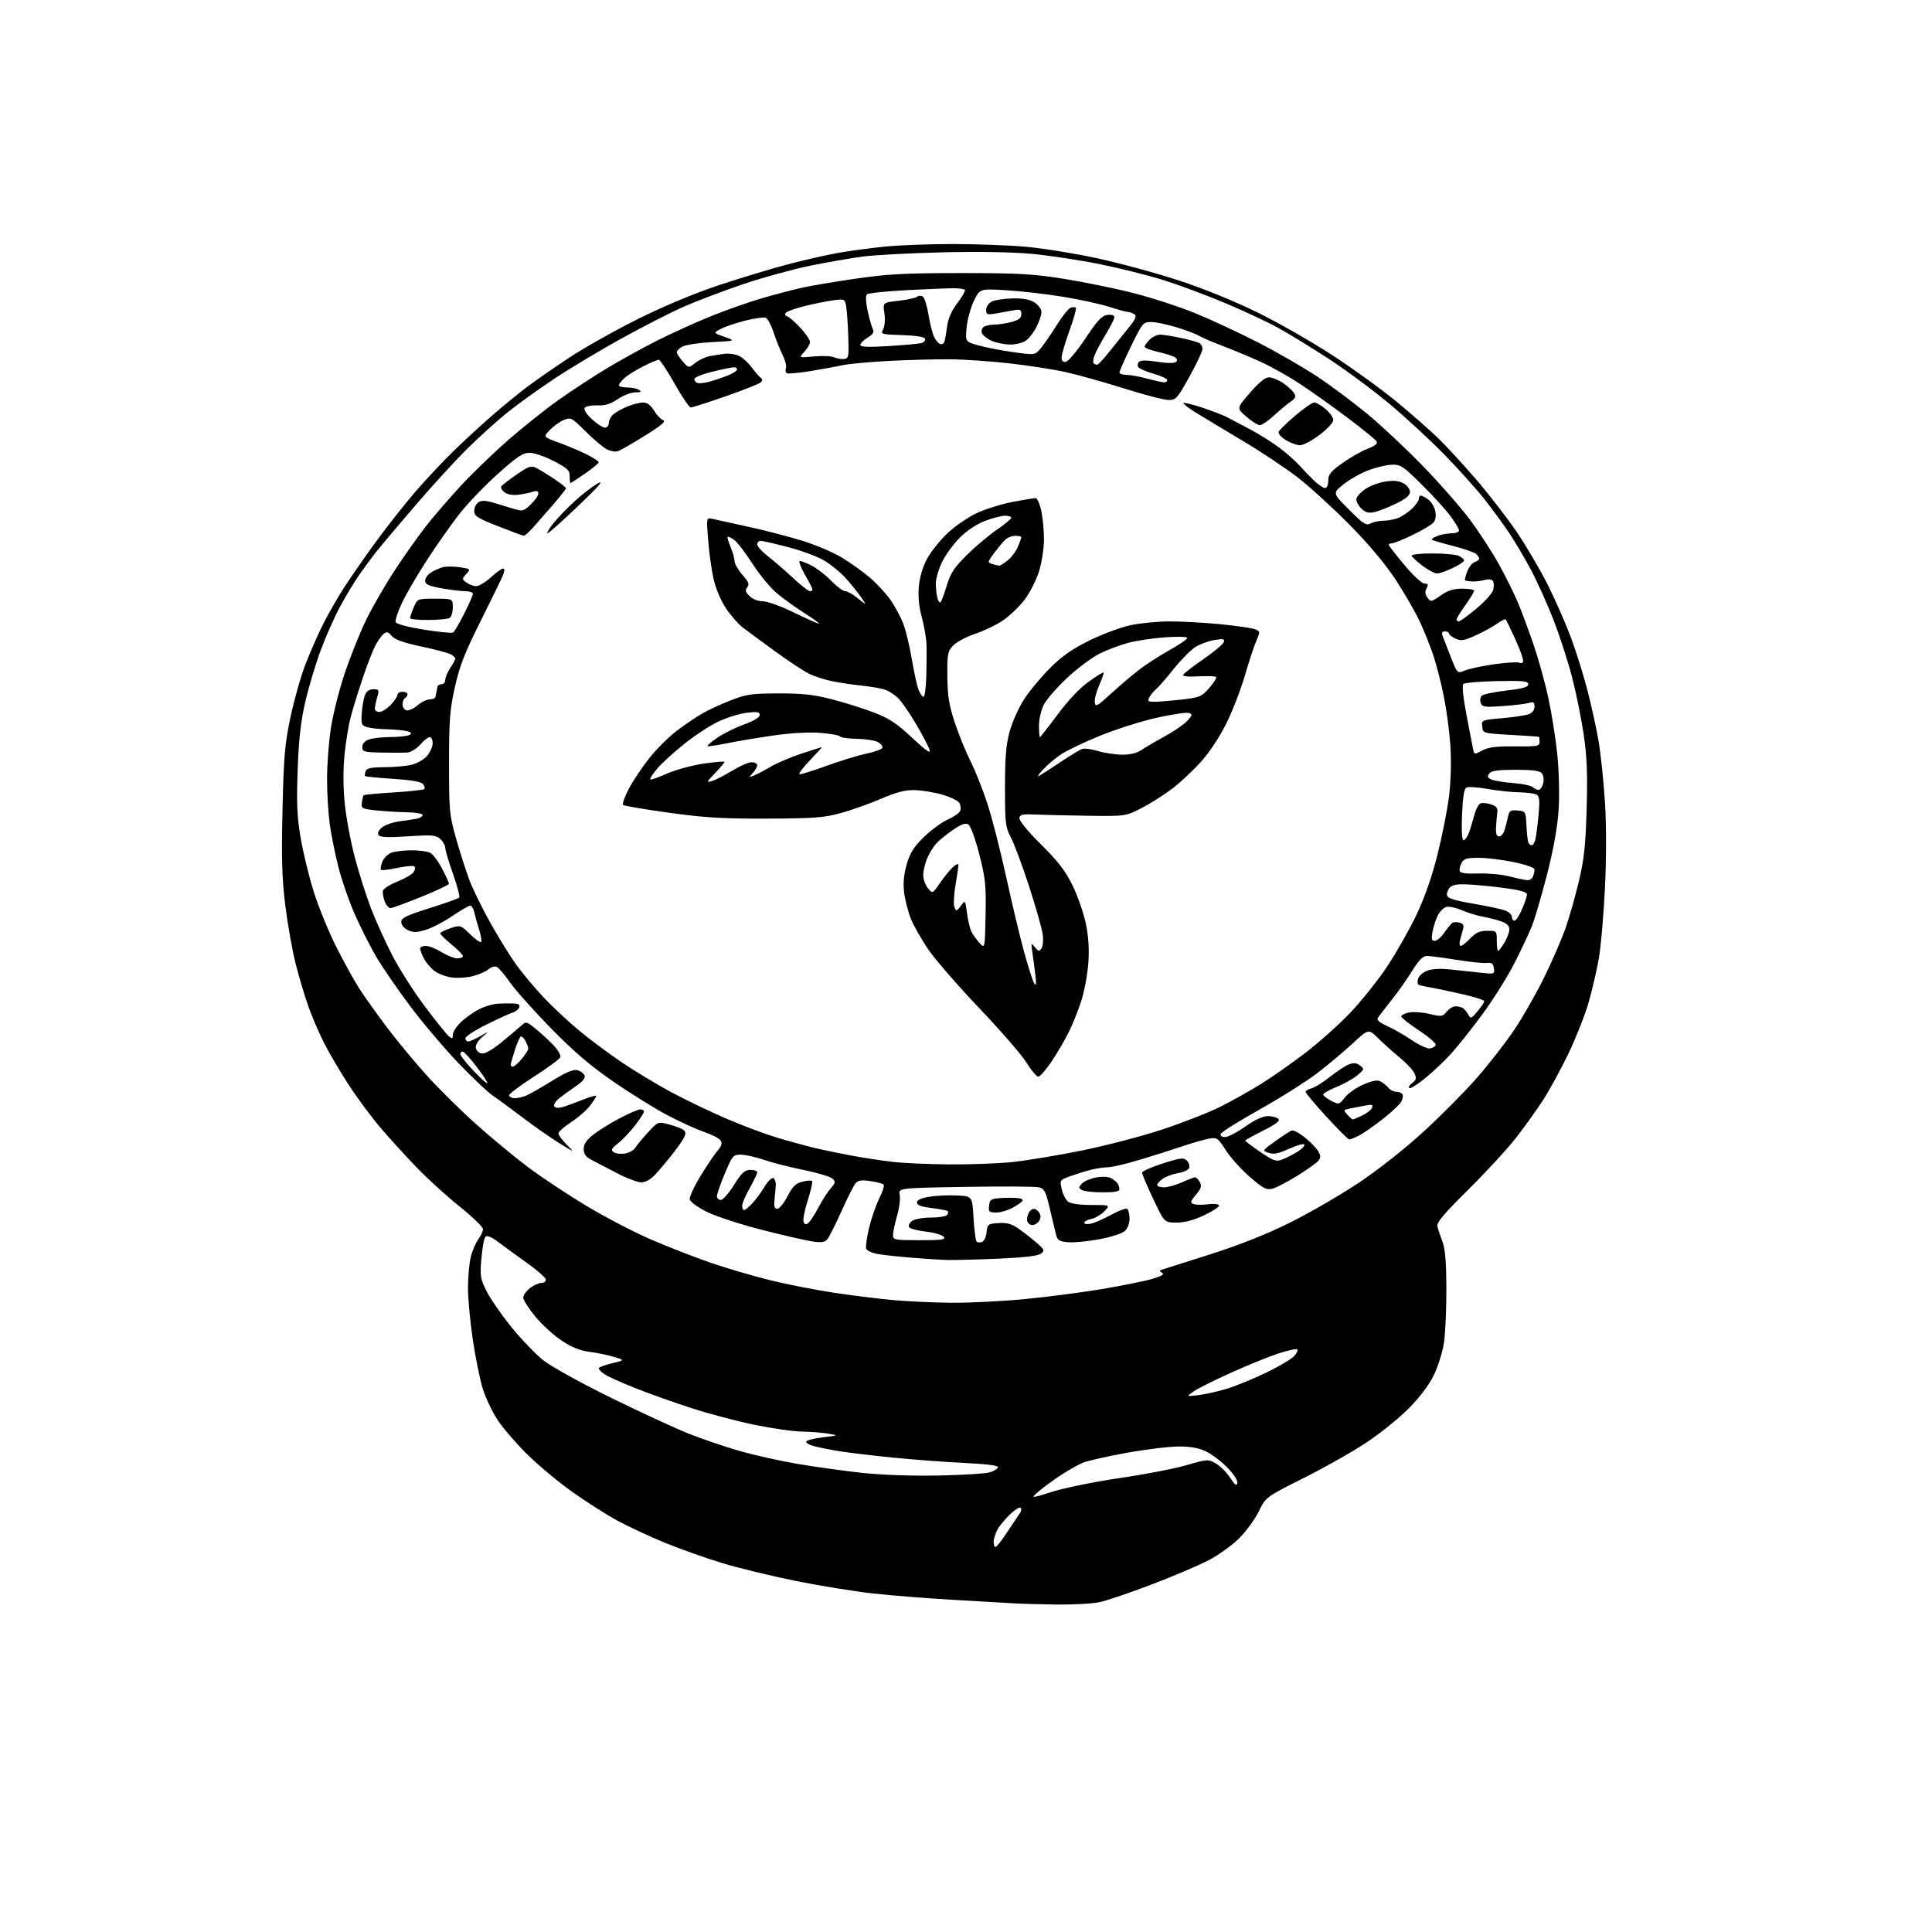 <?xml version="1.0" encoding="UTF-8" standalone="no"?>
<svg 
  version="1.1" 
  xmlns="http://www.w3.org/2000/svg" 
  xmlns:xlink="http://www.w3.org/1999/xlink" 
  xmlns:svg="http://www.w3.org/2000/svg"
  xmlns:rdf="http://www.w3.org/1999/02/22-rdf-syntax-ns#"
  xmlns:cc="http://creativecommons.org/ns#"
  xmlns:dc="http://purl.org/dc/elements/1.1/"
  viewBox="0 0 768 768"
  width="768"
  height="768"
>
<style>svg {background-color: white; }</style>"
<path stroke="none" fill="black" fill-rule="evenodd" d="M419.70,637.83C412.99,637.73 405.48,637.51 403.00,637.35C400.52,637.18 389.95,636.57 379.50,635.99C369.05,635.41 354.43,634.25 347.00,633.42C339.57,632.60 325.69,630.34 316.15,628.41C306.61,626.48 293.56,623.32 287.15,621.37C280.74,619.43 270.55,615.82 264.50,613.35C258.45,610.88 249.88,606.89 245.45,604.49C241.02,602.08 232.92,596.92 227.45,593.03C221.98,589.13 213.98,582.47 209.67,578.22C205.36,573.97 200.08,567.87 197.93,564.65C195.78,561.43 193.09,555.81 191.94,552.15C190.80,548.49 189.00,539.65 187.94,532.50C186.88,525.35 186.02,516.12 186.03,512.00C186.04,507.88 186.50,502.48 187.06,500.00C187.62,497.52 188.95,494.28 190.04,492.79C191.12,491.30 192.00,489.41 192.00,488.58C192.00,487.76 187.84,483.74 182.75,479.65C177.66,475.57 170.08,468.68 165.90,464.36C161.71,460.04 155.25,452.96 151.54,448.64C147.83,444.31 141.97,436.42 138.52,431.10C135.07,425.78 130.67,418.30 128.75,414.47C126.82,410.63 124.07,404.22 122.63,400.21C121.19,396.19 118.90,388.54 117.55,383.21C116.20,377.87 114.34,367.43 113.42,360.00C112.08,349.24 111.85,341.52 112.30,322.00C112.78,300.83 113.21,295.82 115.46,285.13C116.89,278.33 119.57,268.86 121.41,264.10C123.25,259.34 126.40,252.18 128.41,248.18C130.42,244.18 134.11,237.73 136.60,233.84C139.09,229.95 144.78,221.76 149.23,215.64C153.69,209.51 160.82,200.45 165.09,195.50C169.35,190.55 176.36,183.09 180.67,178.93C184.98,174.76 191.88,168.43 196.00,164.86C200.12,161.28 206.20,156.32 209.50,153.82C212.80,151.33 220.45,146.02 226.50,142.03C232.55,138.05 244.93,131.10 254.00,126.60C264.18,121.56 276.43,116.46 286.00,113.29C294.52,110.47 306.68,106.80 313.00,105.12C319.32,103.45 328.32,101.40 333.00,100.56C337.68,99.73 346.16,98.59 351.86,98.02C357.55,97.46 369.70,97.00 378.86,97.01C388.01,97.02 400.90,97.49 407.50,98.06C414.10,98.63 426.83,100.67 435.79,102.59C444.75,104.51 459.44,108.49 468.44,111.44C478.48,114.72 490.74,119.71 500.15,124.34C508.59,128.49 522.25,136.33 530.50,141.76C538.75,147.19 550.00,155.37 555.50,159.94C561.00,164.51 568.14,170.78 571.37,173.87C574.60,176.97 581.45,184.39 586.60,190.36C591.74,196.33 599.06,205.78 602.86,211.36C606.65,216.94 612.24,226.45 615.27,232.50C618.30,238.55 622.44,247.98 624.48,253.45C626.51,258.91 629.47,268.36 631.04,274.45C632.62,280.53 634.61,289.63 635.47,294.67C636.33,299.72 637.46,310.53 637.98,318.70C638.57,327.97 638.57,340.86 637.99,353.02C637.48,363.73 636.38,376.33 635.56,381.01C634.74,385.70 632.91,393.57 631.49,398.51C630.06,403.46 626.49,412.53 623.54,418.69C620.59,424.84 616.06,433.16 613.46,437.19C610.87,441.21 605.92,448.10 602.48,452.50C599.03,456.90 590.52,466.12 583.57,473.00C573.96,482.50 571.03,485.98 571.38,487.50C571.63,488.60 572.53,491.30 573.37,493.50C574.50,496.44 574.92,501.48 574.95,512.50C574.97,520.75 574.53,530.42 573.96,534.00C573.40,537.58 571.60,543.28 569.95,546.67C568.07,550.53 564.37,555.45 560.03,559.83C556.23,563.67 548.68,569.77 543.26,573.37C537.84,576.98 526.61,583.34 518.30,587.51C503.19,595.09 503.19,595.09 500.40,600.80C498.87,603.93 495.34,608.76 492.56,611.52C489.78,614.28 484.33,618.20 480.46,620.22C476.59,622.24 466.42,626.56 457.87,629.83C449.32,633.09 439.98,636.27 437.11,636.88C434.25,637.50 426.41,637.92 419.70,637.83zM395.75,614.98C396.16,614.97 398.30,612.22 400.50,608.87C402.70,605.52 404.93,602.18 405.46,601.44C406.00,600.70 406.10,599.77 405.70,599.37C405.30,598.97 403.36,600.18 401.40,602.07C399.44,603.96 397.19,606.72 396.41,608.20C395.64,609.69 395.00,611.82 395.00,612.95C395.00,614.08 395.34,614.99 395.75,614.98zM418.52,592.93C423.46,591.38 435.48,588.96 445.23,587.53C454.98,586.11 466.85,583.82 471.59,582.45C480.06,579.99 480.28,579.98 483.36,581.77C485.09,582.77 487.62,585.32 489.00,587.43C490.89,590.33 491.58,590.84 491.85,589.52C492.05,588.49 490.42,585.96 487.87,583.36C485.49,580.94 481.70,578.07 479.45,576.98C476.61,575.60 473.30,575.00 468.58,575.00C464.85,575.00 455.48,576.14 447.77,577.54C440.05,578.94 432.26,580.70 430.46,581.45C428.66,582.21 424.78,584.39 421.84,586.30C418.90,588.22 414.94,591.12 413.02,592.76C409.55,595.74 409.55,595.74 418.52,592.93zM373.00,586.54C382.62,586.35 391.82,585.79 393.43,585.29C395.05,584.80 396.53,583.90 396.73,583.30C396.98,582.57 392.56,581.99 383.30,581.54C375.71,581.18 363.04,580.23 355.15,579.44C347.25,578.65 337.80,577.53 334.15,576.96C330.49,576.38 325.80,575.46 323.72,574.91C321.64,574.36 320.19,573.50 320.50,573.00C320.81,572.50 323.86,571.75 327.28,571.34C333.50,570.59 333.50,570.59 329.00,569.87C326.52,569.47 321.85,569.11 318.61,569.07C315.38,569.03 307.05,567.84 300.11,566.42C293.18,565.00 281.88,562.02 275.00,559.80C268.12,557.57 258.09,554.01 252.69,551.86C247.30,549.72 241.78,547.25 240.44,546.37C239.10,545.49 238.00,544.42 238.00,543.98C238.00,543.55 240.35,542.64 243.21,541.95C248.42,540.70 248.42,540.70 243.96,539.35C241.51,538.61 237.15,537.72 234.27,537.37C230.65,536.93 227.30,535.58 223.34,532.98C220.21,530.92 215.47,526.60 212.82,523.38C210.17,520.17 208.00,516.77 208.00,515.84C208.00,514.91 209.19,513.21 210.63,512.07C212.08,510.93 214.11,510.00 215.13,510.00C216.16,510.00 217.00,509.42 217.00,508.70C217.00,507.99 213.74,505.08 209.75,502.24C205.76,499.40 200.58,495.62 198.24,493.85C195.44,491.74 193.64,490.96 192.99,491.61C192.45,492.15 191.72,496.04 191.36,500.25C190.76,507.33 190.93,508.32 193.51,513.44C195.05,516.48 199.51,522.89 203.41,527.68C207.31,532.47 212.97,538.36 216.00,540.76C219.03,543.17 231.05,549.82 242.80,555.59C254.51,561.35 268.46,567.79 273.80,569.91C279.13,572.03 288.28,575.14 294.13,576.81C299.97,578.48 310.43,580.81 317.37,581.98C324.31,583.15 335.73,584.73 342.74,585.49C350.46,586.33 362.42,586.74 373.00,586.54zM476.50,554.57C479.25,554.24 484.43,553.06 488.00,551.95C491.57,550.84 498.55,547.96 503.51,545.56C508.46,543.16 513.37,540.24 514.42,539.09C515.47,537.93 516.05,536.72 515.72,536.39C515.39,536.06 512.06,536.78 508.33,537.98C504.59,539.19 496.13,542.62 489.52,545.60C482.91,548.58 476.15,551.95 474.50,553.10C471.50,555.18 471.50,555.18 476.50,554.57zM378.06,517.86C384.97,517.94 398.02,517.30 407.06,516.44C416.10,515.58 430.02,513.78 438.00,512.43C445.98,511.09 454.94,509.28 457.93,508.41C461.78,507.30 462.95,506.59 461.96,505.97C460.77,505.24 460.78,505.04 462.03,504.66C462.84,504.41 471.38,501.71 481.00,498.64C492.58,494.96 503.30,490.70 512.69,486.06C520.49,482.19 532.87,475.02 540.19,470.13C548.07,464.86 558.60,456.54 566.00,449.74C572.88,443.43 582.33,433.90 587.00,428.57C591.67,423.25 598.30,414.75 601.72,409.69C605.15,404.64 610.60,395.10 613.85,388.50C617.09,381.90 620.97,372.92 622.47,368.55C623.97,364.17 626.32,355.85 627.70,350.05C629.70,341.59 630.30,335.93 630.72,321.50C631.11,307.68 630.84,300.85 629.56,292.10C628.64,285.82 626.56,275.54 624.94,269.25C623.31,262.96 619.94,252.57 617.44,246.16C614.94,239.75 610.83,230.68 608.31,226.00C605.79,221.32 601.91,214.80 599.68,211.50C597.45,208.20 593.16,202.35 590.14,198.50C587.11,194.65 580.11,186.83 574.57,181.12C569.03,175.41 559.10,166.21 552.50,160.68C545.90,155.16 534.88,146.98 528.00,142.51C521.12,138.05 512.12,132.54 508.00,130.27C503.88,128.00 494.45,123.60 487.06,120.49C479.67,117.38 468.65,113.27 462.56,111.36C456.48,109.45 444.98,106.58 437.00,104.97C429.02,103.37 416.88,101.53 410.00,100.90C402.29,100.19 388.68,99.96 374.50,100.31C361.85,100.62 347.68,101.37 343.00,101.98C338.32,102.59 328.90,104.23 322.05,105.63C315.21,107.03 303.28,110.31 295.55,112.92C287.82,115.53 277.23,119.54 272.00,121.83C266.77,124.13 255.53,129.86 247.00,134.58C238.47,139.29 226.44,146.51 220.25,150.62C214.07,154.73 205.70,160.75 201.66,164.00C197.62,167.25 190.53,173.65 185.90,178.21C181.28,182.77 172.09,192.80 165.47,200.50C158.85,208.20 151.82,216.53 149.85,219.00C147.88,221.47 144.70,225.77 142.78,228.54C140.86,231.30 137.46,236.93 135.24,241.04C133.01,245.14 129.52,253.00 127.49,258.49C125.45,263.99 122.69,273.21 121.36,278.99C119.56,286.76 118.77,293.80 118.33,306.00C117.84,319.28 118.07,324.55 119.49,333.00C120.47,338.77 122.82,348.45 124.73,354.50C126.63,360.55 130.62,370.32 133.58,376.21C136.54,382.09 140.63,389.52 142.66,392.71C144.69,395.89 149.74,402.99 153.88,408.48C158.02,413.96 165.32,422.74 170.08,427.98C174.85,433.21 183.65,441.87 189.63,447.21C195.61,452.54 204.78,460.12 210.00,464.03C215.22,467.95 225.55,474.79 232.94,479.25C240.34,483.71 251.89,489.74 258.62,492.65C265.35,495.56 276.07,499.74 282.44,501.94C288.80,504.13 299.53,507.29 306.27,508.94C313.02,510.60 324.60,512.86 332.02,513.96C339.43,515.07 350.00,516.36 355.50,516.85C361.00,517.33 371.15,517.79 378.06,517.86zM376.59,500.86C373.79,500.78 367.39,500.38 362.36,499.96C357.33,499.55 351.34,498.90 349.04,498.51C346.74,498.12 344.62,497.17 344.32,496.40C344.03,495.63 344.57,491.81 345.52,487.91C346.48,484.02 348.31,478.74 349.61,476.19C350.90,473.64 351.63,471.24 351.23,470.86C350.83,470.48 348.45,469.86 345.94,469.50C342.41,468.98 341.09,469.19 340.07,470.42C339.34,471.29 336.81,476.31 334.45,481.57C332.08,486.82 329.57,491.81 328.88,492.65C327.92,493.80 326.51,494.01 323.06,493.52C320.55,493.16 311.52,491.10 303.00,488.92C294.48,486.75 284.57,483.52 281.00,481.74C277.29,479.89 274.36,477.75 274.18,476.75C274.00,475.79 275.99,471.52 278.60,467.25C281.21,462.99 284.27,458.47 285.39,457.21C286.86,455.55 287.16,454.48 286.47,453.38C285.93,452.54 283.02,451.02 280.00,450.00C276.97,448.98 270.45,446.01 265.50,443.41C260.55,440.81 250.88,434.81 244.00,430.09C234.75,423.73 228.26,418.18 219.00,408.74C212.13,401.72 204.77,393.48 202.66,390.42C200.55,387.37 198.17,384.62 197.37,384.31C196.58,384.01 195.15,384.45 194.21,385.29C193.27,386.13 190.51,387.34 188.07,387.99C185.64,388.64 181.73,388.89 179.39,388.54C177.05,388.19 173.98,386.98 172.55,385.86C171.13,384.74 169.29,382.54 168.48,380.96C167.67,379.39 167.00,377.63 167.00,377.05C167.00,376.47 168.01,376.00 169.25,376.01C170.49,376.01 173.30,377.12 175.50,378.47C177.70,379.83 180.51,380.95 181.75,380.97C182.99,380.99 184.00,380.58 184.00,380.07C184.00,379.55 181.97,377.47 179.50,375.45C177.03,373.42 175.00,371.44 175.00,371.04C175.00,370.64 176.81,369.72 179.03,368.99C183.04,367.67 183.09,367.68 186.85,371.35C188.92,373.38 190.90,374.77 191.23,374.44C191.56,374.11 191.23,371.96 190.50,369.67C189.76,367.38 188.90,364.26 188.56,362.75C188.23,361.24 187.50,360.00 186.93,360.00C186.36,360.00 183.14,361.87 179.78,364.15C176.43,366.43 171.67,368.90 169.21,369.64C165.59,370.73 164.24,370.74 162.12,369.73C160.61,369.01 159.50,367.64 159.50,366.52C159.50,364.90 161.45,363.94 170.68,361.03C176.83,359.09 182.16,357.20 182.52,356.82C182.89,356.45 181.79,352.23 180.09,347.44C178.39,342.65 177.00,337.97 177.00,337.02C177.00,336.08 176.11,334.51 175.03,333.52C173.28,331.94 171.83,331.82 162.13,332.45C153.89,332.98 151.03,332.85 150.45,331.92C149.98,331.16 150.55,329.98 151.88,328.89C153.10,327.91 156.20,326.84 158.79,326.50C161.38,326.17 164.51,325.68 165.75,325.43C166.99,325.17 168.00,324.52 168.00,323.98C168.00,323.44 165.19,322.95 161.75,322.89C158.31,322.83 152.80,322.49 149.50,322.14C143.81,321.53 143.52,321.37 143.85,319.00C144.04,317.62 144.37,316.32 144.57,316.11C144.78,315.89 150.15,315.39 156.50,315.00C162.85,314.61 168.33,314.01 168.67,313.67C169.01,313.33 168.77,312.43 168.14,311.67C167.38,310.75 163.45,310.06 156.29,309.60C150.40,309.22 145.39,308.72 145.16,308.50C144.94,308.27 145.02,307.39 145.35,306.54C145.80,305.37 147.54,304.99 152.72,304.98C156.45,304.96 161.30,304.54 163.50,304.03C165.71,303.52 168.51,301.94 169.75,300.50C170.99,299.06 172.00,296.79 172.00,295.44C172.00,294.10 171.47,293.00 170.82,293.00C170.18,293.00 168.49,294.34 167.07,295.97C165.66,297.60 163.38,299.02 162.00,299.13C160.62,299.23 156.01,299.24 151.75,299.16C144.69,299.01 144.00,298.82 144.00,296.98C144.00,295.72 144.98,294.58 146.57,293.98C147.98,293.44 151.91,292.99 155.32,292.98C158.72,292.98 162.10,292.59 162.83,292.12C163.83,291.49 163.58,291.12 161.83,290.65C160.55,290.31 157.03,289.98 154.00,289.91C150.97,289.85 147.38,289.48 146.00,289.08C143.72,288.43 143.53,287.95 143.81,283.59C143.98,280.96 144.53,277.73 145.04,276.41C145.66,274.77 146.73,274.00 148.41,274.00C150.70,274.00 150.80,274.21 149.93,277.24C149.42,279.03 149.00,281.05 149.00,281.74C149.00,282.43 149.82,283.00 150.81,283.00C151.81,283.00 153.84,281.74 155.31,280.20C156.79,278.65 158.00,276.85 158.00,276.20C158.00,275.54 158.90,275.00 160.00,275.00C161.10,275.00 162.00,275.42 162.00,275.94C162.00,276.46 161.55,277.16 161.00,277.50C160.45,277.84 160.00,278.94 160.00,279.95C160.00,280.96 160.66,282.04 161.47,282.35C162.28,282.66 164.26,281.81 165.87,280.46C167.47,279.11 169.74,278.00 170.89,278.00C172.05,278.00 173.06,277.55 173.12,277.00C173.19,276.45 173.36,275.55 173.50,275.00C173.64,274.45 173.81,273.55 173.88,273.00C173.94,272.45 174.68,272.00 175.50,272.00C176.32,272.00 177.00,271.21 177.01,270.25C177.01,269.29 177.91,267.15 179.00,265.50C180.09,263.85 180.99,262.18 180.99,261.79C181.00,261.39 180.16,260.62 179.12,260.07C178.09,259.51 172.80,258.12 167.37,256.97C160.46,255.50 156.97,254.26 155.74,252.82C154.27,251.09 153.74,250.97 152.42,252.07C151.56,252.78 150.04,254.97 149.04,256.93C148.04,258.89 145.79,264.77 144.04,270.00C142.29,275.23 140.20,281.98 139.41,285.00C138.61,288.02 137.52,294.63 136.99,299.67C136.38,305.55 136.38,312.47 137.00,318.98C137.53,324.57 139.33,334.30 140.99,340.62C142.65,346.94 145.58,356.16 147.48,361.10C149.39,366.04 153.20,374.45 155.95,379.79C158.70,385.13 164.52,394.25 168.88,400.05C173.24,405.85 177.53,411.20 178.41,411.92C179.77,413.05 180.00,412.97 180.00,411.32C180.00,410.26 181.46,407.99 183.25,406.28C185.04,404.57 188.30,402.27 190.50,401.16C192.70,400.04 196.07,399.06 198.00,398.97C199.93,398.87 202.72,398.84 204.22,398.90C206.17,398.97 206.78,399.41 206.38,400.46C206.07,401.27 204.84,402.22 203.66,402.58C202.47,402.93 197.79,405.08 193.25,407.34C188.71,409.60 185.00,412.02 185.00,412.72C185.00,413.43 185.51,414.00 186.13,414.00C186.75,414.00 188.89,413.06 190.88,411.92C194.50,409.83 194.50,409.83 191.65,412.28C189.93,413.76 188.94,415.48 189.16,416.62C189.36,417.65 190.42,418.63 191.52,418.79C192.72,418.96 195.75,417.27 199.01,414.61C202.03,412.15 205.54,409.19 206.82,408.04C209.13,405.94 209.13,405.94 212.82,408.88C214.84,410.50 218.02,413.41 219.88,415.35C221.74,417.28 223.03,419.49 222.74,420.24C222.45,421.00 217.68,424.52 212.13,428.06C206.59,431.60 202.19,434.95 202.36,435.50C202.53,436.05 203.53,436.52 204.59,436.55C205.64,436.58 207.62,436.15 209.00,435.59C210.38,435.03 215.04,432.38 219.37,429.70C224.99,426.23 227.88,425.00 229.51,425.41C230.76,425.73 232.04,426.67 232.37,427.52C232.76,428.55 231.64,429.94 228.91,431.78C226.69,433.27 223.70,435.44 222.28,436.59C220.85,437.73 219.98,439.16 220.35,439.76C220.78,440.46 222.02,440.56 223.76,440.04C225.27,439.59 228.86,438.28 231.75,437.13C234.64,435.97 237.00,435.32 237.00,435.67C237.00,436.02 235.88,437.78 234.51,439.58C233.14,441.38 229.76,444.31 227.01,446.09C224.25,447.88 222.00,449.88 222.00,450.55C222.00,451.22 223.46,453.22 225.25,455.00C228.50,458.24 228.50,458.24 222.24,454.37C218.79,452.24 212.27,447.68 207.74,444.22C203.21,440.77 197.93,436.90 196.00,435.61C194.07,434.33 187.98,428.58 182.46,422.85C176.95,417.11 168.29,406.92 163.24,400.21C158.19,393.50 152.03,384.55 149.56,380.33C147.09,376.11 143.23,368.46 140.98,363.33C138.73,358.20 135.82,349.81 134.52,344.68C133.22,339.55 131.67,331.87 131.08,327.61C130.49,323.34 130.00,315.28 130.01,309.68C130.01,304.08 130.68,295.06 131.50,289.63C132.32,284.20 134.78,274.39 136.98,267.82C139.17,261.26 142.97,251.75 145.41,246.69C147.86,241.64 153.03,232.64 156.92,226.71C160.80,220.78 166.55,212.68 169.69,208.71C172.83,204.74 179.04,197.57 183.50,192.76C187.96,187.96 196.30,179.92 202.05,174.89C207.80,169.87 216.78,162.72 222.00,159.01C227.22,155.30 236.00,149.56 241.50,146.26C247.00,142.96 256.09,137.96 261.69,135.15C267.30,132.34 276.75,128.07 282.70,125.66C288.65,123.26 297.56,120.11 302.51,118.67C307.45,117.22 314.53,115.35 318.24,114.50C321.95,113.65 331.85,111.97 340.24,110.76C352.93,108.92 359.96,108.55 382.00,108.55C404.81,108.55 410.52,108.87 423.00,110.85C430.98,112.12 443.45,114.68 450.72,116.54C457.99,118.40 469.02,122.00 475.22,124.54C481.42,127.08 492.66,132.31 500.18,136.17C507.71,140.03 518.36,146.18 523.86,149.84C529.35,153.50 538.29,160.19 543.73,164.70C549.17,169.21 559.00,178.43 565.57,185.20C572.14,191.96 580.52,201.51 584.19,206.40C587.85,211.30 593.13,219.40 595.90,224.41C598.67,229.42 602.14,236.44 603.61,240.01C605.07,243.58 607.81,251.00 609.70,256.50C611.59,262.00 614.20,271.45 615.51,277.50C616.82,283.55 618.42,293.68 619.06,300.00C619.72,306.53 619.95,315.94 619.58,321.77C619.15,328.60 617.64,337.13 615.06,347.27C612.92,355.64 610.20,364.97 609.01,368.00C607.81,371.02 604.60,377.84 601.87,383.15C599.15,388.46 593.49,397.46 589.31,403.15C585.12,408.84 579.53,415.89 576.87,418.81C574.22,421.73 569.53,426.16 566.46,428.66C563.39,431.16 560.57,432.90 560.19,432.52C559.81,432.15 560.37,431.21 561.42,430.44C563.00,429.28 563.15,428.62 562.26,426.66C561.66,425.36 559.04,422.54 556.42,420.40C553.81,418.25 549.95,414.80 547.84,412.72C544.02,408.94 544.02,408.94 537.76,414.74C534.32,417.93 528.00,423.23 523.72,426.52C519.44,429.81 509.13,436.32 500.79,441.00C492.46,445.68 485.46,450.06 485.24,450.75C485.00,451.49 485.71,452.00 486.97,452.00C488.14,452.00 491.76,450.12 495.01,447.83C498.84,445.13 501.99,443.67 503.99,443.67C505.68,443.67 507.56,444.16 508.16,444.76C508.95,445.55 507.27,446.85 502.12,449.44C498.21,451.41 495.00,453.20 495.00,453.42C495.00,453.64 497.69,455.66 500.97,457.90C506.26,461.51 507.25,461.85 509.71,460.92C511.23,460.34 513.95,458.96 515.75,457.85C517.54,456.74 518.78,455.45 518.49,454.98C518.20,454.51 515.49,455.26 512.47,456.64C508.27,458.57 506.36,458.95 504.34,458.28C501.70,457.40 501.70,457.40 506.95,453.63C509.84,451.56 512.76,449.65 513.44,449.39C514.12,449.12 516.51,450.39 518.75,452.21C521.00,454.02 523.39,456.50 524.07,457.72C525.05,459.49 525.04,460.24 524.02,461.48C523.31,462.33 519.53,465.01 515.62,467.44C511.70,469.87 507.27,472.17 505.76,472.54C503.42,473.11 502.10,472.42 496.84,467.86C493.44,464.92 489.16,460.16 487.32,457.28C484.20,452.41 483.76,452.09 480.74,452.60C478.96,452.90 474.35,454.21 470.50,455.51C466.65,456.82 458.95,459.26 453.39,460.94C447.83,462.62 441.98,464.00 440.39,464.01C438.80,464.01 435.70,464.48 433.50,465.05C431.30,465.61 427.64,466.76 425.36,467.58C421.27,469.06 421.24,469.12 422.06,472.76C422.52,474.79 423.68,477.02 424.64,477.72C425.68,478.49 429.37,479.00 433.87,479.00C441.35,479.00 441.35,479.00 439.05,481.45C437.78,482.79 435.46,484.18 433.87,484.53C432.29,484.87 431.00,485.58 431.00,486.10C431.00,486.62 432.24,486.75 433.75,486.40C435.26,486.06 438.88,484.46 441.79,482.85C444.70,481.25 447.52,480.20 448.04,480.53C448.57,480.85 449.00,482.60 449.00,484.40C449.00,486.34 448.23,488.38 447.14,489.37C446.12,490.30 441.63,491.75 437.17,492.59C432.70,493.43 427.14,493.98 424.80,493.81C421.22,493.55 420.43,493.10 419.86,491.00C419.49,489.62 418.36,484.93 417.34,480.56C415.74,473.64 415.18,472.54 413.00,471.98C411.62,471.63 398.49,471.55 383.80,471.80C357.10,472.25 357.10,472.25 357.65,475.01C357.96,476.54 357.48,480.26 356.60,483.29C355.72,486.33 355.00,489.75 355.00,490.90C355.00,492.90 355.50,493.00 365.62,493.00C374.51,493.00 376.06,492.78 375.11,491.63C374.48,490.87 371.29,489.95 368.01,489.58C364.74,489.21 361.75,488.41 361.38,487.80C361.00,487.19 361.52,486.09 362.54,485.35C363.58,484.59 366.89,484.00 370.13,484.00C373.29,484.00 376.18,483.52 376.54,482.93C376.90,482.35 377.00,481.66 376.75,481.42C376.50,481.17 373.64,480.63 370.40,480.23C366.20,479.70 364.50,479.07 364.50,478.02C364.50,477.04 366.12,476.27 369.38,475.73C372.06,475.28 377.01,475.04 380.38,475.21C386.50,475.50 386.50,475.50 387.00,484.17C387.27,488.94 387.82,493.16 388.21,493.54C388.60,493.93 389.58,493.99 390.39,493.68C391.20,493.37 392.01,491.63 392.18,489.81C392.48,486.68 392.73,486.48 396.86,486.19C400.21,485.95 402.05,486.45 404.86,488.39C406.86,489.77 410.07,492.28 412.00,493.96C415.22,496.77 415.36,497.12 413.77,498.35C412.61,499.25 407.11,499.90 396.86,500.34C388.51,500.70 379.39,500.94 376.59,500.86zM321.34,486.13C322.07,485.53 323.93,482.66 325.47,479.77C327.02,476.87 329.21,473.48 330.34,472.23C332.12,470.25 332.20,469.77 330.94,468.54C330.15,467.76 325.00,466.20 319.50,465.09C314.00,463.98 306.84,462.15 303.59,461.03C300.34,459.91 296.24,459.00 294.48,459.00C291.44,459.00 291.12,459.38 288.14,466.48C286.41,470.59 285.00,474.64 285.00,475.48C285.00,476.31 285.69,477.00 286.53,477.00C287.37,477.00 289.74,474.32 291.78,471.05C294.83,466.16 295.99,465.08 298.25,465.05C299.76,465.02 301.00,465.46 301.00,466.02C301.00,466.57 299.65,469.42 298.00,472.35C296.35,475.27 295.00,478.41 295.00,479.33C295.00,480.25 295.37,481.00 295.81,481.00C296.26,481.00 297.76,479.76 299.15,478.25C300.54,476.74 302.70,473.79 303.95,471.70C305.20,469.62 306.73,468.08 307.36,468.30C307.99,468.52 308.45,469.78 308.38,471.10C308.32,472.42 308.10,475.07 307.88,477.00C307.60,479.62 307.88,480.50 309.00,480.50C309.82,480.50 311.64,478.27 313.04,475.55C315.04,471.66 316.29,470.42 318.90,469.75C320.73,469.27 322.48,469.15 322.80,469.47C323.12,469.78 322.36,473.22 321.11,477.09C319.86,480.97 319.11,484.83 319.43,485.68C319.87,486.84 320.36,486.95 321.34,486.13zM410.35,487.00C409.57,487.00 408.69,486.36 408.39,485.58C408.09,484.80 408.34,483.24 408.94,482.12C409.55,480.97 410.65,480.31 411.44,480.61C412.21,480.91 413.11,481.85 413.44,482.70C413.77,483.56 413.52,484.87 412.89,485.63C412.27,486.38 411.12,487.00 410.35,487.00zM467.69,486.00C462.87,486.00 462.87,486.00 458.44,476.63C456.00,471.48 454.00,466.78 454.00,466.18C454.00,465.58 457.68,463.92 462.18,462.50C469.35,460.24 470.53,460.10 471.81,461.38C472.62,462.19 473.03,463.49 472.72,464.28C472.42,465.07 470.45,465.99 468.34,466.33C466.23,466.67 463.49,467.66 462.25,468.53C461.01,469.40 460.00,470.54 460.00,471.06C460.00,471.58 461.24,471.99 462.75,471.98C464.26,471.97 467.46,471.07 469.86,469.98C472.26,468.89 474.60,468.00 475.07,468.00C475.54,468.00 476.39,468.87 476.96,469.93C477.78,471.46 477.47,472.48 475.41,474.93C473.17,477.59 473.04,478.08 474.46,478.62C475.36,478.97 477.87,479.01 480.05,478.72C482.22,478.43 484.25,478.60 484.57,479.11C484.88,479.61 482.29,481.37 478.82,483.01C474.53,485.04 470.95,486.00 467.69,486.00zM396.18,481.99C393.15,482.00 392.89,481.76 393.18,479.25C393.48,476.68 393.84,476.48 398.88,476.19C401.84,476.02 404.99,476.17 405.88,476.51C407.13,476.99 406.58,477.70 403.50,479.56C401.30,480.90 398.01,481.99 396.18,481.99zM438.25,473.98C434.54,473.98 430.82,473.54 430.00,473.02C428.68,472.19 428.70,471.87 430.15,470.42C431.06,469.51 433.60,468.44 435.80,468.04C438.10,467.62 440.58,467.73 441.65,468.32C442.67,468.87 443.83,469.82 444.23,470.41C444.64,471.01 444.98,472.06 444.98,472.75C445.00,473.63 443.00,474.00 438.25,473.98zM254.92,470.00C253.45,470.00 249.15,468.38 245.37,466.40C241.59,464.41 237.05,462.05 235.28,461.15C232.88,459.92 232.06,458.82 232.03,456.80C232.01,454.85 233.05,453.26 235.75,451.11C237.81,449.47 242.54,446.52 246.26,444.56C249.98,442.60 253.70,441.00 254.51,441.00C255.33,441.00 256.00,441.39 256.00,441.86C256.00,442.33 254.44,444.76 252.52,447.27C250.61,449.77 247.57,452.99 245.77,454.42C243.03,456.59 242.74,457.18 244.00,458.03C244.82,458.59 246.85,458.82 248.50,458.53C250.15,458.23 251.95,457.23 252.50,456.29C253.05,455.36 255.32,452.62 257.54,450.20C261.57,445.81 261.57,445.81 266.04,447.00C268.49,447.66 271.05,448.65 271.73,449.20C272.66,449.97 272.69,450.72 271.82,452.36C271.20,453.53 269.10,456.52 267.15,459.00C265.20,461.48 262.26,464.96 260.61,466.75C258.66,468.86 256.67,470.00 254.92,470.00zM377.14,462.87C385.20,462.94 396.45,462.53 402.14,461.96C407.84,461.38 420.38,459.31 430.00,457.36C439.62,455.41 454.14,451.61 462.25,448.92C470.36,446.23 480.68,442.17 485.19,439.91C489.69,437.64 496.92,433.59 501.25,430.91C505.58,428.22 513.58,422.60 519.03,418.42C524.49,414.25 532.54,407.03 536.94,402.38C541.34,397.74 547.85,389.55 551.42,384.19C554.99,378.83 560.18,369.69 562.96,363.88C566.30,356.88 569.16,348.73 571.43,339.72C573.31,332.24 575.38,321.71 576.04,316.31C576.74,310.49 576.95,302.44 576.56,296.50C576.20,291.00 575.04,282.23 573.98,277.00C572.92,271.77 571.10,264.57 569.93,261.00C568.76,257.43 566.32,251.28 564.51,247.34C562.70,243.41 558.29,235.75 554.72,230.33C550.53,223.98 544.02,216.23 536.36,208.49C529.84,201.89 520.67,193.53 516.00,189.89C511.32,186.26 501.65,179.80 494.50,175.54C487.35,171.28 478.91,166.19 475.73,164.24C472.56,162.29 470.18,160.49 470.44,160.23C470.70,159.96 473.97,160.75 477.71,161.97C481.44,163.18 485.85,164.87 487.50,165.71C489.15,166.55 493.43,168.80 497.00,170.70C500.57,172.60 505.78,175.87 508.56,177.97C511.35,180.07 514.95,183.25 516.56,185.04C518.18,186.84 520.84,189.59 522.47,191.15C524.11,192.72 526.02,194.00 526.72,194.00C527.47,194.00 528.00,192.78 528.00,191.06C528.00,188.62 528.98,187.41 533.60,184.10C536.68,181.89 541.17,179.34 543.58,178.42C546.57,177.27 547.73,176.34 547.23,175.48C546.83,174.78 541.55,170.48 535.50,165.93C529.45,161.38 520.87,155.28 516.44,152.39C512.01,149.49 505.04,145.60 500.94,143.74C496.85,141.88 490.12,139.08 486.00,137.51C481.88,135.95 477.60,134.11 476.50,133.42C475.40,132.74 471.42,131.24 467.64,130.09C463.87,128.94 459.33,128.00 457.55,128.00C454.44,128.00 454.11,128.40 449.65,137.56C447.09,142.81 445.00,147.54 445.00,148.06C445.00,148.58 446.24,149.01 447.75,149.01C449.26,149.02 452.98,149.69 456.00,150.50C459.02,151.31 462.06,151.98 462.75,151.99C463.44,151.99 464.00,151.58 464.00,151.07C464.00,150.56 461.55,149.43 458.55,148.56C455.55,147.69 452.80,146.49 452.44,145.90C452.07,145.31 452.22,144.38 452.77,143.83C453.44,143.16 455.91,143.16 460.14,143.82C464.12,144.43 466.87,144.45 467.49,143.86C468.14,143.24 467.97,142.59 466.99,141.98C466.17,141.47 463.14,140.52 460.25,139.87C457.36,139.21 455.00,138.30 455.00,137.84C455.00,137.38 455.90,136.10 457.00,135.00C458.10,133.90 460.01,133.02 461.25,133.04C462.49,133.05 466.24,133.66 469.59,134.38C472.94,135.10 476.20,136.01 476.84,136.40C477.48,136.80 478.00,137.85 478.00,138.75C478.00,139.65 475.68,144.57 472.84,149.69C468.03,158.39 467.48,159.00 464.52,159.00C462.79,159.00 454.88,156.95 446.96,154.45C439.04,151.95 428.57,149.02 423.71,147.93C418.84,146.85 408.70,145.27 401.18,144.43C393.65,143.59 383.00,142.86 377.50,142.82C372.00,142.78 361.20,143.07 353.50,143.46C345.80,143.86 337.48,144.63 335.00,145.17C332.52,145.71 326.71,146.77 322.08,147.53C317.44,148.28 313.25,148.66 312.76,148.35C312.27,148.05 312.12,147.14 312.42,146.34C312.73,145.54 312.15,143.22 311.13,141.19C310.11,139.16 308.49,135.11 307.53,132.18C306.58,129.25 305.15,126.61 304.37,126.31C303.59,126.01 299.98,126.52 296.34,127.43C292.70,128.34 288.32,129.82 286.61,130.71C283.50,132.32 283.50,132.32 288.00,133.91C292.50,135.50 292.50,135.50 283.00,136.00C277.77,136.28 272.49,137.08 271.25,137.79C270.01,138.49 269.00,139.48 269.00,139.98C269.00,140.48 270.06,142.12 271.36,143.63C273.71,146.37 273.71,146.37 276.46,144.21C277.97,143.02 280.62,141.81 282.35,141.51C284.08,141.21 286.62,140.82 288.00,140.63C289.38,140.44 291.71,140.71 293.19,141.22C294.67,141.73 297.12,143.81 298.64,145.83C300.15,147.85 301.86,149.82 302.44,150.21C303.16,150.70 303.16,151.24 302.42,151.98C301.84,152.56 295.58,155.05 288.50,157.52C281.43,159.98 275.16,161.99 274.57,161.98C273.98,161.97 271.09,157.69 268.15,152.48C265.20,147.27 262.38,143.00 261.87,143.00C261.35,143.00 258.59,144.17 255.72,145.61C252.85,147.05 249.49,149.15 248.25,150.28C247.01,151.42 246.00,152.72 246.00,153.17C246.00,153.63 247.46,154.01 249.25,154.02C251.04,154.02 253.18,154.47 254.00,155.00C255.15,155.74 254.80,155.97 252.48,155.98C250.82,155.99 247.71,157.19 245.56,158.66C242.67,160.62 240.53,161.27 237.39,161.15C235.04,161.06 232.80,161.51 232.40,162.16C231.98,162.84 233.18,164.69 235.33,166.66C237.33,168.50 239.65,170.00 240.49,170.00C241.32,170.00 242.00,169.17 242.00,168.15C242.00,167.14 242.79,165.61 243.75,164.75C244.71,163.90 247.24,162.48 249.37,161.60C251.50,160.72 254.32,160.00 255.64,160.00C257.26,160.00 258.66,161.04 259.99,163.23C261.07,165.01 262.71,166.72 263.63,167.05C264.83,167.47 262.80,169.19 256.40,173.17C251.51,176.22 246.68,179.00 245.69,179.35C244.69,179.70 242.66,179.36 241.19,178.59C239.71,177.81 235.92,174.61 232.76,171.47C227.25,165.99 226.89,165.80 224.12,166.95C222.53,167.61 220.04,169.40 218.57,170.92C215.91,173.70 215.91,173.70 222.21,175.98C225.67,177.23 230.64,179.33 233.25,180.65C235.86,181.96 237.99,183.36 237.99,183.77C237.98,184.17 235.55,186.19 232.57,188.25C229.60,190.31 227.00,192.00 226.80,192.00C226.59,192.00 226.44,190.78 226.46,189.30C226.49,186.98 225.60,186.13 220.16,183.30C216.68,181.48 212.35,180.00 210.54,180.00C207.82,180.00 205.59,181.48 197.73,188.52C192.50,193.21 185.53,200.52 182.25,204.77C178.96,209.02 173.22,217.22 169.48,223.00C165.74,228.78 161.36,236.32 159.74,239.76C158.12,243.21 157.02,246.60 157.28,247.30C157.57,248.05 162.15,249.27 168.47,250.29C174.36,251.23 179.60,251.75 180.11,251.43C180.63,251.11 182.61,247.75 184.52,243.95C186.44,240.16 188.00,236.59 188.00,236.02C188.00,235.46 186.59,235.00 184.87,235.00C183.14,235.00 178.87,234.47 175.37,233.83C170.33,232.90 169.00,232.28 169.00,230.85C169.00,229.86 170.01,228.41 171.25,227.63C172.49,226.85 174.56,225.89 175.85,225.51C177.14,225.12 180.22,225.11 182.69,225.48C187.11,226.14 187.15,226.18 185.35,228.16C183.58,230.12 183.59,230.22 185.45,231.59C186.51,232.37 188.25,233.00 189.32,233.00C190.39,233.00 193.00,231.42 195.13,229.50C197.26,227.57 199.44,226.00 199.98,226.00C200.58,226.00 200.62,226.88 200.06,228.34C199.57,229.63 195.57,237.88 191.17,246.66C184.75,259.48 182.71,264.70 180.84,273.07C178.81,282.10 178.50,286.18 178.50,303.50C178.50,322.46 178.65,324.02 181.34,333.47C182.90,338.95 185.26,346.29 186.57,349.78C187.88,353.27 191.51,360.71 194.63,366.31C197.74,371.92 202.32,379.38 204.80,382.89C207.28,386.41 212.25,392.40 215.84,396.21C219.43,400.02 225.78,405.98 229.94,409.44C234.10,412.91 241.78,418.65 247.00,422.19C252.22,425.73 261.23,431.16 267.00,434.25C272.77,437.34 282.71,442.10 289.07,444.82C295.43,447.54 304.43,450.90 309.07,452.29C313.71,453.67 320.43,455.50 324.00,456.36C327.57,457.21 334.32,458.60 339.00,459.46C343.68,460.32 350.88,461.40 355.00,461.88C359.12,462.35 369.09,462.80 377.14,462.87zM536.30,452.93C535.86,452.90 531.79,448.82 527.25,443.88C522.71,438.93 519.00,434.51 519.00,434.05C519.00,433.59 520.05,432.95 521.34,432.63C522.63,432.30 525.94,430.24 528.70,428.05C531.46,425.86 534.85,423.63 536.25,423.09C538.13,422.38 539.28,422.51 540.65,423.57C542.42,424.94 542.36,425.12 539.50,427.49C537.86,428.85 534.14,430.93 531.25,432.10C528.36,433.27 526.00,434.62 526.00,435.09C526.00,435.56 527.42,436.68 529.15,437.58C532.25,439.18 532.32,439.16 534.61,436.24C535.88,434.61 539.20,432.30 541.97,431.11C545.65,429.53 547.51,429.20 548.84,429.91C549.84,430.45 551.25,431.59 551.95,432.45C552.66,433.30 554.06,434.00 555.06,434.00C556.06,434.00 557.15,434.44 557.49,434.98C557.82,435.52 557.63,436.82 557.07,437.88C556.50,438.93 553.22,442.03 549.77,444.76C546.32,447.49 542.06,450.46 540.30,451.36C538.54,452.26 536.74,452.97 536.30,452.93zM537.75,445.00C538.00,445.00 539.69,444.29 541.52,443.42C543.35,442.56 545.10,441.17 545.42,440.34C545.88,439.14 545.39,438.96 543.00,439.42C541.35,439.74 538.62,440.27 536.93,440.59C533.98,441.17 533.93,441.26 535.59,443.09C536.53,444.14 537.51,445.00 537.75,445.00zM193.72,430.61C193.95,430.38 192.05,427.45 189.50,424.10C186.94,420.74 184.44,418.00 183.93,418.00C183.42,418.00 183.00,418.48 183.00,419.06C183.00,419.64 185.32,422.57 188.16,425.57C190.99,428.57 193.50,430.84 193.72,430.61zM412.71,427.99C412.05,427.98 409.93,425.44 408.00,422.35C406.07,419.26 397.69,409.59 389.38,400.87C381.06,392.14 371.97,381.70 369.17,377.65C366.38,373.61 363.17,367.98 362.05,365.13C360.93,362.29 359.73,357.57 359.39,354.64C358.96,350.99 359.29,347.52 360.45,343.53C361.77,338.99 363.25,336.66 367.29,332.71C370.13,329.95 374.40,326.82 376.79,325.77C379.17,324.72 381.39,323.15 381.72,322.29C382.05,321.43 381.86,320.00 381.31,319.11C380.75,318.23 377.64,316.75 374.40,315.83C371.15,314.91 366.22,314.12 363.43,314.08C359.70,314.02 356.19,314.94 350.19,317.54C345.70,319.48 338.53,322.03 334.26,323.20C327.53,325.05 323.65,325.34 305.00,325.41C287.40,325.48 280.33,325.06 266.00,323.08C256.38,321.75 248.15,320.36 247.72,320.00C247.28,319.63 248.30,316.73 249.98,313.54C251.65,310.36 255.31,304.88 258.11,301.36C260.91,297.84 265.75,293.02 268.85,290.64C271.96,288.27 276.53,285.15 279.01,283.71C281.49,282.27 286.67,279.87 290.51,278.38C296.71,275.97 298.86,275.66 309.50,275.64C318.80,275.62 323.52,276.14 330.50,277.92C335.45,279.19 342.97,281.55 347.21,283.17C353.48,285.56 356.36,287.46 362.60,293.29C368.26,298.57 370.08,299.82 369.51,298.05C369.09,296.72 366.74,292.23 364.29,288.07C361.84,283.90 358.68,279.27 357.26,277.77C355.83,276.27 353.28,274.62 351.59,274.10C349.89,273.58 345.80,272.88 342.50,272.54C339.20,272.19 334.02,271.43 331.00,270.84C327.98,270.25 323.70,268.86 321.50,267.76C319.30,266.65 313.23,262.64 308.00,258.84C302.77,255.04 297.02,250.79 295.21,249.40C293.40,248.00 290.38,244.52 288.50,241.68C286.49,238.64 284.47,233.81 283.62,230.00C282.83,226.43 281.87,219.50 281.49,214.61C280.80,205.73 280.80,205.73 283.15,206.24C284.44,206.52 290.90,207.94 297.50,209.40C304.10,210.85 313.77,213.36 319.00,214.97C324.23,216.59 331.32,219.62 334.76,221.70C338.20,223.79 343.25,227.43 345.98,229.78C348.72,232.14 352.38,236.15 354.13,238.69C355.88,241.23 358.12,245.43 359.10,248.03C360.09,250.62 361.61,256.96 362.48,262.12C363.35,267.28 364.55,272.74 365.15,274.25C365.75,275.76 366.64,277.00 367.12,277.00C367.60,277.00 368.10,273.29 368.23,268.75C368.35,264.21 368.38,258.53 368.30,256.13C368.22,253.72 367.38,248.89 366.44,245.40C365.28,241.11 364.89,237.12 365.26,233.10C365.60,229.31 366.80,225.30 368.56,222.06C370.08,219.27 373.73,214.71 376.66,211.94C379.59,209.17 384.80,205.59 388.24,203.98C391.68,202.37 398.10,200.37 402.50,199.53C406.90,198.69 411.03,198.00 411.67,198.00C412.31,198.00 413.32,200.27 413.92,203.05C414.51,205.83 415.00,210.95 415.00,214.44C415.00,217.97 414.12,223.61 413.02,227.14C411.93,230.64 409.34,235.71 407.27,238.42C405.19,241.12 401.37,244.79 398.77,246.58C396.16,248.36 391.17,250.78 387.66,251.95C384.15,253.11 380.21,255.22 378.89,256.62C376.69,258.96 376.51,259.96 376.59,268.84C376.66,276.53 377.24,280.23 379.46,287.00C380.99,291.68 383.80,298.61 385.71,302.42C387.63,306.22 390.68,313.87 392.49,319.42C394.31,324.96 397.66,338.05 399.95,348.50C402.23,358.95 405.45,372.42 407.11,378.44C408.76,384.46 410.57,390.09 411.12,390.94C411.85,392.06 411.99,391.24 411.62,388.00C411.34,385.52 410.80,381.48 410.43,379.00C409.80,374.76 409.86,374.61 411.36,376.50C412.75,378.23 413.10,378.30 414.01,377.00C414.59,376.17 414.80,373.63 414.48,371.33C414.16,369.04 411.71,360.44 409.04,352.21C406.36,343.98 403.12,335.28 401.83,332.88C399.68,328.83 399.50,327.32 399.50,313.00C399.50,300.95 399.92,295.99 401.37,290.72C402.40,286.99 404.97,281.26 407.09,277.98C409.21,274.70 413.83,269.14 417.35,265.61C422.12,260.84 426.14,258.03 433.13,254.58C438.28,252.04 445.65,249.30 449.50,248.50C453.35,247.69 460.30,247.03 464.95,247.02C469.59,247.01 478.59,247.51 484.95,248.12C491.30,248.74 497.52,249.63 498.77,250.11C501.00,250.95 501.01,251.04 499.41,254.73C498.51,256.80 496.47,263.00 494.87,268.50C493.28,274.00 489.97,282.55 487.53,287.50C484.89,292.85 480.80,299.04 477.45,302.76C474.36,306.20 469.28,310.98 466.16,313.37C463.05,315.77 457.57,319.25 454.00,321.11C447.50,324.50 447.50,324.50 431.50,324.26C422.70,324.12 413.26,323.90 410.52,323.76C406.57,323.55 405.47,323.84 405.22,325.15C405.02,326.14 408.39,330.27 413.80,335.65C420.69,342.49 423.54,346.20 426.37,352.00C428.38,356.12 430.74,362.88 431.61,367.00C432.68,372.06 433.02,377.10 432.65,382.50C432.36,386.90 431.14,393.65 429.94,397.50C428.75,401.35 426.41,407.20 424.75,410.50C423.09,413.80 419.97,419.09 417.83,422.25C415.68,425.41 413.38,427.99 412.71,427.99zM203.91,424.00C204.41,424.00 205.99,422.62 207.41,420.92C208.83,419.23 210.00,417.40 210.00,416.86C210.00,416.31 209.53,415.00 208.96,413.93C208.40,412.87 207.58,412.00 207.15,412.00C206.72,412.00 205.61,414.40 204.68,417.34C203.76,420.27 203.00,422.97 203.00,423.34C203.00,423.70 203.41,424.00 203.91,424.00zM568.42,416.78C569.48,416.62 570.51,415.99 570.72,415.37C570.92,414.75 567.92,412.15 564.04,409.60C560.17,407.05 557.00,404.55 557.00,404.06C557.00,403.56 558.37,402.86 560.04,402.49C561.72,402.12 565.40,402.38 568.22,403.05C573.04,404.21 573.46,404.15 575.09,402.14C576.04,400.96 577.65,400.01 578.66,400.02C579.67,400.02 580.99,400.36 581.59,400.77C582.18,401.17 583.12,402.33 583.67,403.34C584.60,405.03 584.89,404.92 587.34,402.01C588.80,400.27 590.00,398.47 590.00,398.01C590.00,397.54 586.06,396.27 581.25,395.18C576.44,394.08 570.70,392.88 568.51,392.50C566.31,392.13 564.22,391.63 563.85,391.41C563.49,391.18 563.41,390.14 563.69,389.08C563.96,388.03 565.52,386.61 567.14,385.94C569.05,385.15 572.29,384.94 576.30,385.35C579.71,385.70 585.13,386.28 588.34,386.64C594.08,387.29 594.17,387.26 593.84,384.90C593.57,382.99 592.98,382.56 590.98,382.79C589.59,382.95 584.19,382.39 578.98,381.55C573.77,380.70 568.49,380.01 567.26,380.00C565.61,380.00 564.06,381.57 561.26,386.08C559.19,389.43 555.45,394.72 552.94,397.83C550.44,400.95 548.07,404.04 547.67,404.69C547.20,405.47 548.50,406.57 551.35,407.83C553.77,408.90 558.16,411.41 561.12,413.41C564.08,415.41 567.36,416.93 568.42,416.78zM595.51,378.00C595.80,378.00 596.92,376.54 598.01,374.75C599.10,372.96 599.99,370.58 600.00,369.45C600.00,368.04 598.99,367.05 596.75,366.26C594.96,365.63 591.70,364.80 589.50,364.41C587.30,364.02 583.53,362.86 581.11,361.83C578.70,360.80 575.88,360.22 574.85,360.55C573.82,360.87 572.35,362.36 571.57,363.86C570.80,365.35 569.86,368.24 569.47,370.28C568.91,373.27 569.08,374.00 570.32,374.00C571.17,374.00 572.89,372.54 574.13,370.75C575.38,368.96 576.81,367.22 577.31,366.87C577.81,366.53 579.11,366.48 580.19,366.76C581.64,367.14 582.01,367.84 581.57,369.39C581.25,370.55 580.71,372.51 580.38,373.75C580.05,374.99 580.20,376.00 580.70,376.00C581.21,376.00 582.92,374.65 584.50,373.00C586.71,370.69 588.26,370.00 591.19,370.00C594.97,370.00 595.00,370.03 595.00,374.00C595.00,376.20 595.23,378.00 595.51,378.00zM391.78,363.80C392.02,351.92 391.75,349.23 389.28,339.57C387.71,333.43 385.83,328.29 384.96,327.75C383.84,327.04 382.24,327.58 378.96,329.80C376.51,331.46 373.51,333.88 372.30,335.17C371.09,336.47 369.40,339.19 368.55,341.23C367.70,343.27 367.00,346.25 367.00,347.86C367.00,349.46 367.83,351.80 368.84,353.05C370.68,355.32 370.68,355.32 373.72,350.91C375.40,348.49 377.72,345.64 378.88,344.60C380.05,343.55 381.00,343.20 381.00,343.83C381.00,344.45 380.47,348.04 379.83,351.81C379.18,355.57 378.98,359.51 379.39,360.57C380.09,362.39 380.21,362.37 381.92,360.11C383.71,357.74 383.71,357.74 384.41,363.04C384.80,365.96 385.60,369.28 386.18,370.42C386.77,371.57 388.21,373.55 389.37,374.83C391.50,377.17 391.50,377.17 391.78,363.80zM602.04,366.00C602.61,366.00 603.96,363.94 605.04,361.42C606.12,358.90 607.00,356.25 607.00,355.54C607.00,354.68 604.37,353.88 599.25,353.16C594.99,352.56 588.44,351.88 584.71,351.65C579.56,351.33 577.56,351.59 576.41,352.73C575.58,353.56 575.04,354.97 575.21,355.87C575.45,357.09 578.00,357.91 585.62,359.22C591.18,360.17 596.91,361.40 598.36,361.95C599.81,362.50 601.00,363.64 601.00,364.48C601.00,365.31 601.47,366.00 602.04,366.00zM155.23,360.98C154.52,360.99 153.49,359.80 152.93,358.33C152.38,356.86 152.05,354.97 152.21,354.14C152.37,353.30 154.97,351.63 157.98,350.42C161.00,349.21 163.90,347.52 164.44,346.66C164.99,345.80 165.12,344.79 164.74,344.41C164.36,344.03 161.33,344.29 158.00,345.00C154.67,345.71 151.72,346.06 151.45,345.78C151.17,345.50 151.40,344.08 151.95,342.62C152.51,341.16 154.13,339.52 155.55,338.98C156.97,338.44 160.61,338.00 163.63,338.00C166.66,338.00 170.00,338.47 171.07,339.04C172.13,339.61 174.23,342.42 175.73,345.29C177.23,348.15 178.47,350.85 178.48,351.28C178.49,351.71 173.55,354.06 167.50,356.50C161.45,358.95 155.93,360.96 155.23,360.98zM607.14,349.89C608.05,349.95 609.06,349.29 609.39,348.42C609.73,347.55 610.00,346.29 610.00,345.62C610.00,344.91 606.61,343.71 601.75,342.70C597.21,341.76 590.93,340.99 587.79,341.00C583.05,341.00 581.88,341.35 580.97,343.06C580.37,344.19 580.05,345.64 580.27,346.30C580.53,347.09 582.93,347.40 587.58,347.23C591.39,347.09 596.98,347.60 600.00,348.37C603.02,349.15 606.24,349.83 607.14,349.89zM608.86,336.00C609.37,336.00 610.03,334.99 610.33,333.75C610.63,332.51 611.19,328.19 611.57,324.15C612.13,318.37 611.98,316.60 610.89,315.91C610.13,315.43 607.02,315.00 604.00,314.96C600.98,314.93 595.26,314.31 591.30,313.61C587.34,312.90 583.54,312.67 582.84,313.10C582.00,313.62 581.44,317.28 581.18,323.94C580.93,330.18 581.15,334.00 581.77,334.00C582.31,334.00 583.24,332.76 583.83,331.25C584.42,329.74 585.40,326.56 586.01,324.20C586.61,321.83 587.74,319.65 588.52,319.35C589.30,319.06 591.19,319.24 592.72,319.76C594.88,320.49 595.43,321.23 595.18,323.10C595.01,324.42 594.78,327.07 594.68,329.00C594.56,331.44 594.93,332.50 595.92,332.50C596.70,332.50 597.67,331.38 598.08,330.00C598.49,328.62 599.10,326.24 599.45,324.69C599.99,322.23 600.47,321.92 603.28,322.19C606.44,322.49 606.51,322.60 606.78,328.00C606.93,331.02 607.25,334.06 607.50,334.75C607.74,335.44 608.35,336.00 608.86,336.00zM611.59,314.00C612.25,314.00 613.08,312.83 613.43,311.40C613.81,309.93 613.58,308.20 612.92,307.40C612.07,306.38 609.23,306.00 602.50,306.00C595.69,306.00 592.93,306.38 592.06,307.43C591.11,308.57 591.24,309.05 592.69,309.80C593.68,310.32 597.58,310.97 601.34,311.26C605.11,311.55 608.68,312.28 609.29,312.89C609.90,313.50 610.94,314.00 611.59,314.00zM283.00,310.49C284.38,310.09 287.98,308.23 291.02,306.38C294.06,304.52 297.54,303.00 298.77,303.00C300.00,303.00 301.00,303.53 301.00,304.17C301.00,304.82 300.24,306.18 299.31,307.21C297.70,308.99 297.72,309.05 299.56,308.35C300.63,307.95 303.64,306.36 306.26,304.83C308.88,303.29 314.50,300.90 318.74,299.52C322.98,298.13 326.56,297.00 326.70,297.00C326.84,297.00 324.70,299.36 321.95,302.24C319.20,305.13 317.33,307.61 317.80,307.77C318.26,307.92 323.11,306.42 328.57,304.43C334.03,302.44 341.17,300.26 344.44,299.58C347.71,298.90 350.55,297.85 350.75,297.24C350.96,296.63 350.14,295.61 348.94,294.97C347.74,294.33 344.00,293.75 340.63,293.69C337.26,293.63 334.23,293.20 333.90,292.73C333.57,292.25 329.97,291.62 325.90,291.31C321.29,290.97 314.16,291.39 307.00,292.43C300.68,293.36 292.38,294.75 288.57,295.54C284.75,296.33 281.46,296.79 281.25,296.58C281.03,296.37 282.80,294.86 285.18,293.23C287.56,291.60 292.31,289.25 295.75,288.00C299.64,286.59 302.00,285.16 302.00,284.23C302.00,283.00 301.04,282.84 296.87,283.33C294.04,283.66 288.98,285.23 285.62,286.81C282.25,288.38 276.02,292.48 271.77,295.90C267.51,299.33 262.69,303.77 261.05,305.76C259.40,307.76 258.26,309.59 258.51,309.84C258.76,310.09 261.70,309.06 265.06,307.55C268.42,306.05 274.95,304.25 279.58,303.57C284.21,302.89 288.00,302.57 288.00,302.87C288.00,303.17 286.31,305.17 284.25,307.32C280.83,310.88 280.72,311.16 283.00,310.49zM413.00,308.47C413.82,308.01 417.65,305.54 421.50,302.97C425.35,300.40 429.24,298.04 430.15,297.72C431.06,297.40 433.95,297.78 436.56,298.57C439.18,299.36 443.51,300.00 446.20,300.00C449.35,300.00 452.04,299.33 453.79,298.12C455.28,297.09 459.43,294.65 463.00,292.71C466.57,290.76 470.58,288.02 471.90,286.61C473.98,284.39 474.09,283.97 472.67,283.43C471.77,283.08 465.97,283.94 459.77,285.33C453.57,286.72 443.32,289.98 437.00,292.57C430.68,295.17 423.70,298.53 421.50,300.05C419.30,301.56 416.15,304.26 414.50,306.05C412.85,307.84 412.18,308.93 413.00,308.47zM589.27,298.31C591.73,297.00 594.82,296.62 602.25,296.69C611.19,296.78 612.00,296.63 612.00,294.90C612.00,293.85 611.89,292.94 611.75,292.87C611.61,292.80 606.55,292.47 600.50,292.12C589.54,291.50 589.50,291.49 589.19,288.86C588.89,286.24 588.96,286.21 597.19,285.49C601.76,285.08 606.51,284.37 607.75,283.90C609.12,283.38 610.00,282.21 610.00,280.91C610.00,279.16 609.59,278.89 607.75,279.43C606.51,279.80 601.86,280.36 597.41,280.68C590.23,281.20 589.24,281.06 588.62,279.46C588.24,278.47 588.42,277.18 589.01,276.58C589.60,275.99 594.00,275.05 598.79,274.50C605.42,273.74 607.50,273.14 607.50,272.00C607.50,270.73 605.56,270.54 595.05,270.75C588.21,270.88 582.19,271.41 581.69,271.91C581.14,272.46 581.63,277.30 582.94,284.16C584.13,290.40 585.31,296.52 585.57,297.76C586.04,299.99 586.10,300.00 589.27,298.31zM413.38,293.00C413.60,293.00 416.77,288.96 420.43,284.02C424.56,278.45 429.22,273.52 432.71,271.02C435.80,268.81 438.49,267.15 438.68,267.34C438.87,267.53 438.09,269.80 436.95,272.39C435.81,274.97 435.01,278.05 435.19,279.23C435.47,281.14 436.15,280.78 441.50,275.86C444.80,272.83 449.78,268.58 452.56,266.43C455.34,264.27 460.85,260.70 464.79,258.50C468.73,256.30 471.96,254.10 471.98,253.60C471.99,253.09 468.24,252.97 463.25,253.33C458.44,253.68 451.88,254.65 448.67,255.49C445.46,256.33 440.33,258.24 437.27,259.74C434.20,261.25 428.36,265.59 424.29,269.39C420.22,273.19 416.01,278.02 414.94,280.11C413.86,282.23 413.00,285.94 413.00,288.46C413.00,290.96 413.17,293.00 413.38,293.00zM459.21,278.96C461.02,278.93 465.88,278.52 470.00,278.05C476.97,277.24 477.73,276.91 480.75,273.42C482.54,271.36 483.74,269.41 483.43,269.09C483.11,268.78 479.91,268.67 476.31,268.86C471.86,269.09 469.97,268.85 470.42,268.13C470.78,267.55 474.40,264.77 478.46,261.96C482.52,259.16 486.11,256.16 486.44,255.30C486.95,253.98 486.39,253.84 482.81,254.41C480.49,254.78 477.09,256.02 475.25,257.15C473.41,258.29 469.53,262.21 466.61,265.86C463.70,269.51 460.54,273.14 459.60,273.92C458.66,274.70 457.45,276.16 456.91,277.17C456.05,278.77 456.33,278.99 459.21,278.96zM582.39,266.51C584.10,265.81 589.41,264.69 594.19,264.02C598.97,263.36 603.33,263.09 603.87,263.42C604.42,263.76 605.12,263.61 605.44,263.09C605.76,262.58 604.43,258.66 602.48,254.38C600.53,250.10 598.75,246.41 598.52,246.19C598.30,245.97 596.76,246.75 595.11,247.92C593.45,249.10 589.65,251.19 586.65,252.56C582.01,254.68 580.82,254.88 578.60,253.87C577.17,253.21 576.00,252.30 576.00,251.84C576.00,251.38 575.28,251.00 574.39,251.00C573.28,251.00 572.99,251.53 573.45,252.75C573.82,253.71 575.28,257.49 576.70,261.14C579.29,267.78 579.29,267.78 582.39,266.51zM325.50,247.91C326.05,247.95 323.57,246.13 320.00,243.87C316.43,241.60 311.40,237.99 308.83,235.85C306.26,233.70 301.87,228.38 299.08,224.03C296.29,219.68 293.02,215.42 291.81,214.58C290.61,213.74 289.45,213.21 289.25,213.41C289.05,213.62 289.58,215.46 290.44,217.51C291.30,219.57 292.00,222.07 292.00,223.09C292.00,224.10 293.40,226.53 295.11,228.48C297.60,231.31 297.99,232.31 297.05,233.44C296.11,234.57 296.30,235.30 297.93,236.93C299.16,238.16 301.32,239.01 303.25,239.02C305.04,239.03 310.55,241.02 315.50,243.44C320.45,245.86 324.95,247.87 325.50,247.91zM170.27,246.45C166.27,246.48 163.00,246.15 163.00,245.72C163.00,245.29 163.65,243.38 164.45,241.47C165.90,238.00 165.90,238.00 172.95,238.00C180.00,238.00 180.00,238.00 180.00,241.44C180.00,243.33 179.45,245.22 178.77,245.64C178.10,246.06 174.27,246.42 170.27,246.45zM579.91,247.00C580.41,247.00 583.57,244.71 586.92,241.91C590.27,239.11 593.27,235.76 593.60,234.47C593.92,233.17 593.87,231.60 593.49,230.98C593.05,230.27 591.78,230.11 590.14,230.56C588.69,230.96 586.41,231.22 585.08,231.14C583.75,231.06 582.52,230.85 582.35,230.68C582.18,230.51 582.58,228.93 583.24,227.18C583.90,225.43 585.24,223.74 586.22,223.43C587.20,223.12 588.00,222.50 588.00,222.06C588.00,221.61 587.39,220.74 586.64,220.12C585.90,219.50 581.77,218.09 577.47,216.99C573.18,215.89 569.45,214.78 569.19,214.53C568.93,214.27 569.94,213.59 571.43,213.03C572.91,212.46 575.45,212.00 577.07,212.00C578.68,212.00 580.00,211.50 580.00,210.88C580.00,210.27 578.45,207.68 576.57,205.13C574.68,202.59 569.51,196.92 565.08,192.54C557.69,185.23 556.71,184.59 553.21,184.73C551.12,184.81 546.95,185.80 543.95,186.94C540.95,188.07 536.52,190.58 534.09,192.51C529.69,196.02 529.69,196.02 536.26,202.59C541.99,208.33 543.09,209.02 544.85,208.08C545.96,207.49 548.22,207.00 549.87,207.00C551.52,207.00 554.14,206.52 555.68,205.94C557.23,205.35 559.74,203.69 561.25,202.25C562.76,200.81 564.00,199.04 564.00,198.31C564.00,197.59 564.35,197.00 564.78,197.00C565.21,197.00 566.52,197.68 567.70,198.50C568.88,199.33 570.14,201.37 570.51,203.04C570.94,205.00 570.70,206.66 569.84,207.70C569.10,208.59 565.36,210.82 561.53,212.66C557.69,214.50 553.98,216.00 553.28,216.00C552.58,216.00 552.00,216.24 552.00,216.54C552.00,216.83 554.80,220.43 558.23,224.54C561.76,228.77 565.24,232.00 566.26,232.00C567.72,232.00 567.87,232.37 567.07,233.86C566.36,235.19 566.47,236.26 567.43,237.57C568.73,239.35 568.94,239.31 572.69,236.71C575.59,234.70 577.83,234.00 581.30,234.00C583.89,234.00 586.00,234.37 586.00,234.82C586.00,235.28 584.42,237.86 582.50,240.57C580.58,243.28 579.00,245.83 579.00,246.25C579.00,246.66 579.41,247.00 579.91,247.00zM343.87,239.96C344.07,239.98 342.99,238.31 341.46,236.25C339.94,234.19 337.30,231.01 335.60,229.19C333.89,227.38 330.48,224.60 328.00,223.04C325.52,221.47 319.07,219.02 313.66,217.59C308.25,216.17 303.19,215.00 302.41,215.00C301.63,215.00 301.00,215.64 301.00,216.42C301.00,217.19 302.91,219.31 305.25,221.11C307.59,222.91 312.05,226.77 315.18,229.69C318.30,232.61 321.33,235.00 321.93,235.00C322.52,235.00 323.00,234.72 323.00,234.37C323.00,234.03 321.62,231.33 319.93,228.37C318.24,225.42 317.35,223.00 317.97,223.00C318.58,223.00 320.75,223.86 322.79,224.92C324.83,225.97 328.28,228.67 330.45,230.92C332.63,233.16 335.10,235.00 335.95,235.00C336.80,235.01 338.85,236.12 340.50,237.47C342.15,238.82 343.67,239.94 343.87,239.96zM373.95,239.32C374.32,238.87 375.43,235.84 376.41,232.60C377.86,227.81 379.36,225.55 384.36,220.60C387.75,217.24 393.11,212.73 396.26,210.58C399.42,208.42 402.00,206.28 402.00,205.83C402.00,205.37 400.89,205.00 399.54,205.00C398.18,205.00 394.65,205.91 391.69,207.02C388.43,208.23 384.49,210.82 381.73,213.54C379.21,216.01 376.00,220.37 374.58,223.22C373.16,226.06 372.01,229.99 372.01,231.95C372.02,233.90 372.31,236.54 372.65,237.82C372.99,239.09 373.57,239.76 373.95,239.32zM571.22,227.97C570.28,227.96 567.70,226.59 565.50,224.93C563.30,223.27 561.35,221.48 561.17,220.95C560.97,220.40 564.43,220.00 569.48,220.00C574.24,220.00 579.00,220.47 580.07,221.04C581.13,221.60 582.00,222.41 582.00,222.84C582.00,223.26 579.96,224.59 577.47,225.80C574.98,227.01 572.17,227.99 571.22,227.97zM397.12,224.88C397.45,224.95 398.97,224.02 400.49,222.83C402.00,221.64 403.86,219.18 404.62,217.36C405.38,215.55 406.00,213.82 406.00,213.53C406.00,213.24 404.91,213.00 403.57,213.00C402.24,213.00 400.43,213.71 399.56,214.59C398.68,215.46 396.85,217.64 395.48,219.43C394.12,221.22 393.00,222.95 393.00,223.27C393.00,223.59 393.79,224.06 394.75,224.31C395.71,224.56 396.78,224.82 397.12,224.88zM208.23,212.97C207.83,212.95 203.22,211.25 198.00,209.19C189.74,205.93 188.50,205.13 188.50,203.08C188.50,201.78 189.27,200.23 190.21,199.64C191.45,198.86 193.09,198.92 196.21,199.85C198.57,200.56 202.18,201.64 204.23,202.27C207.72,203.33 208.17,203.22 210.98,200.52C212.64,198.93 214.00,196.98 214.00,196.20C214.00,195.16 213.37,194.97 211.75,195.50C210.51,195.90 207.93,196.43 206.00,196.68C203.89,196.95 201.74,196.57 200.60,195.72C199.55,194.94 198.95,193.88 199.27,193.37C199.59,192.86 202.33,190.73 205.35,188.65C210.18,185.32 211.15,185.00 213.18,186.02C214.46,186.67 217.64,188.61 220.25,190.35C222.86,192.08 225.00,193.77 225.00,194.09C225.00,194.42 222.70,197.35 219.88,200.59C217.07,203.84 213.46,207.96 211.86,209.75C210.26,211.54 208.62,212.99 208.23,212.97zM217.67,211.98C217.21,211.99 218.23,210.24 219.93,208.09C221.64,205.93 225.47,201.95 228.44,199.23C231.41,196.51 235.57,193.32 237.67,192.14C240.34,190.63 238.02,193.31 230.00,200.97C223.68,207.02 218.12,211.97 217.67,211.98zM546.15,203.62C543.94,204.06 542.67,203.67 541.04,202.04C539.85,200.85 539.02,199.13 539.20,198.22C539.37,197.31 541.01,195.56 542.83,194.34C544.65,193.11 548.23,191.79 550.77,191.41C554.03,190.92 556.15,191.14 557.95,192.14C559.35,192.93 560.50,194.46 560.50,195.54C560.50,196.93 558.86,198.30 554.79,200.27C551.66,201.79 547.77,203.30 546.15,203.62zM516.79,177.00C515.53,176.99 513.00,176.08 511.18,174.97C509.35,173.85 508.04,172.39 508.26,171.72C508.48,171.05 511.44,168.14 514.84,165.25C518.24,162.36 521.66,160.00 522.43,160.00C523.21,160.00 525.23,161.17 526.92,162.59C528.62,164.01 530.00,165.98 530.00,166.97C530.00,167.97 527.59,170.58 524.54,172.88C521.54,175.15 518.05,177.00 516.79,177.00zM500.80,169.00C500.00,169.00 497.58,167.49 495.45,165.64C491.56,162.28 491.56,162.28 496.88,156.14C500.46,152.01 502.94,150.00 504.45,150.00C505.69,150.00 508.19,151.01 510.01,152.25C511.83,153.49 513.80,155.28 514.39,156.24C515.27,157.65 515.00,158.31 512.99,159.71C511.62,160.66 508.65,163.14 506.39,165.22C504.13,167.30 501.61,169.00 500.80,169.00zM282.00,151.73C283.93,151.20 287.19,150.10 289.25,149.28C291.31,148.46 293.00,147.38 293.00,146.89C293.00,146.40 292.44,145.99 291.75,145.99C291.06,145.98 287.24,146.77 283.25,147.74C279.26,148.71 276.00,150.03 276.00,150.67C276.00,151.31 276.56,152.02 277.25,152.26C277.94,152.49 280.07,152.25 282.00,151.73zM436.10,145.00C436.52,145.00 438.56,142.86 440.62,140.25C442.69,137.64 446.16,133.32 448.34,130.65C451.48,126.79 452.00,125.62 450.90,124.91C450.13,124.43 449.00,124.02 448.38,124.02C447.76,124.01 444.39,123.08 440.88,121.96C437.37,120.84 429.11,119.04 422.52,117.96C415.93,116.89 405.81,115.72 400.02,115.37C389.50,114.74 389.50,114.74 387.14,119.62C385.84,122.30 384.54,127.06 384.25,130.18C383.73,135.87 383.73,135.87 389.12,137.35C392.08,138.17 398.32,139.37 402.98,140.01C411.46,141.18 411.46,141.18 413.81,138.34C415.10,136.78 417.92,132.67 420.08,129.22C422.23,125.77 424.69,122.67 425.54,122.35C426.39,122.02 427.34,122.01 427.66,122.32C427.97,122.64 426.83,126.77 425.11,131.50C423.40,136.23 422.00,141.01 422.00,142.13C422.00,143.51 422.55,144.04 423.75,143.81C424.71,143.63 428.20,139.43 431.50,134.49C436.33,127.25 438.03,125.44 440.25,125.18C441.88,125.00 443.00,125.35 443.00,126.05C443.00,126.70 441.45,129.79 439.55,132.91C437.66,136.03 435.66,139.75 435.12,141.19C434.57,142.62 434.40,144.07 434.73,144.40C435.06,144.73 435.68,145.00 436.10,145.00zM335.50,142.70C337.36,142.51 337.48,141.88 337.20,133.50C337.03,128.55 336.64,123.21 336.34,121.63C335.80,118.84 335.65,118.78 331.15,119.39C328.60,119.74 323.59,120.75 320.01,121.63C316.43,122.51 313.05,123.68 312.50,124.24C311.83,124.91 312.00,125.43 313.00,125.79C313.82,126.08 316.19,128.16 318.25,130.41C320.31,132.66 322.00,135.15 322.00,135.94C322.00,136.72 320.99,138.47 319.75,139.82C317.50,142.27 317.50,142.27 323.50,141.69C326.80,141.38 330.40,141.52 331.50,142.01C332.60,142.50 334.40,142.81 335.50,142.70zM353.25,137.57C359.44,137.19 365.31,136.65 366.31,136.36C367.30,136.07 367.94,135.31 367.72,134.67C367.48,133.93 364.14,133.39 358.66,133.21C350.21,132.93 350.00,132.86 351.08,130.85C351.73,129.64 351.93,127.00 351.56,124.52C350.92,120.27 350.92,120.27 357.20,119.56C360.65,119.17 363.95,118.46 364.52,117.98C365.10,117.50 366.13,117.46 366.81,117.88C367.50,118.31 368.52,121.54 369.09,125.07C369.66,128.59 370.66,132.58 371.31,133.92C371.96,135.26 373.06,136.54 373.75,136.76C374.44,136.98 375.19,136.57 375.42,135.83C375.66,135.10 376.14,132.36 376.49,129.75C376.92,126.52 378.25,123.52 380.63,120.40C382.56,117.87 383.86,115.53 383.53,115.20C383.20,114.87 381.26,114.59 379.21,114.58C377.17,114.57 368.75,114.91 360.50,115.34C352.25,115.77 345.09,116.53 344.58,117.02C344.03,117.58 344.17,120.21 344.94,123.72C345.65,126.90 346.58,130.16 347.02,130.97C347.59,132.00 346.96,132.95 344.91,134.20C343.31,135.17 342.00,136.49 342.00,137.11C342.00,137.94 345.08,138.07 353.25,137.57zM401.53,136.96C399.31,136.94 396.03,136.28 394.23,135.50C392.44,134.72 390.69,133.34 390.34,132.44C389.98,131.52 390.32,130.41 391.10,129.91C391.87,129.43 393.85,129.02 395.50,129.01C397.15,129.00 400.19,128.52 402.25,127.95C405.04,127.17 406.00,126.38 406.00,124.84C406.00,123.05 405.56,122.85 402.75,123.38C400.96,123.72 397.81,124.28 395.75,124.63C392.41,125.19 392.00,125.04 392.00,123.17C392.00,122.01 392.97,120.55 394.15,119.92C395.34,119.28 399.07,118.70 402.45,118.63C406.82,118.54 409.37,119.01 411.29,120.27C412.78,121.25 414.00,122.95 414.00,124.06C414.00,125.17 413.11,127.83 412.01,129.97C410.92,132.12 409.02,134.57 407.79,135.43C406.56,136.30 403.74,136.98 401.53,136.96z" />

</svg>